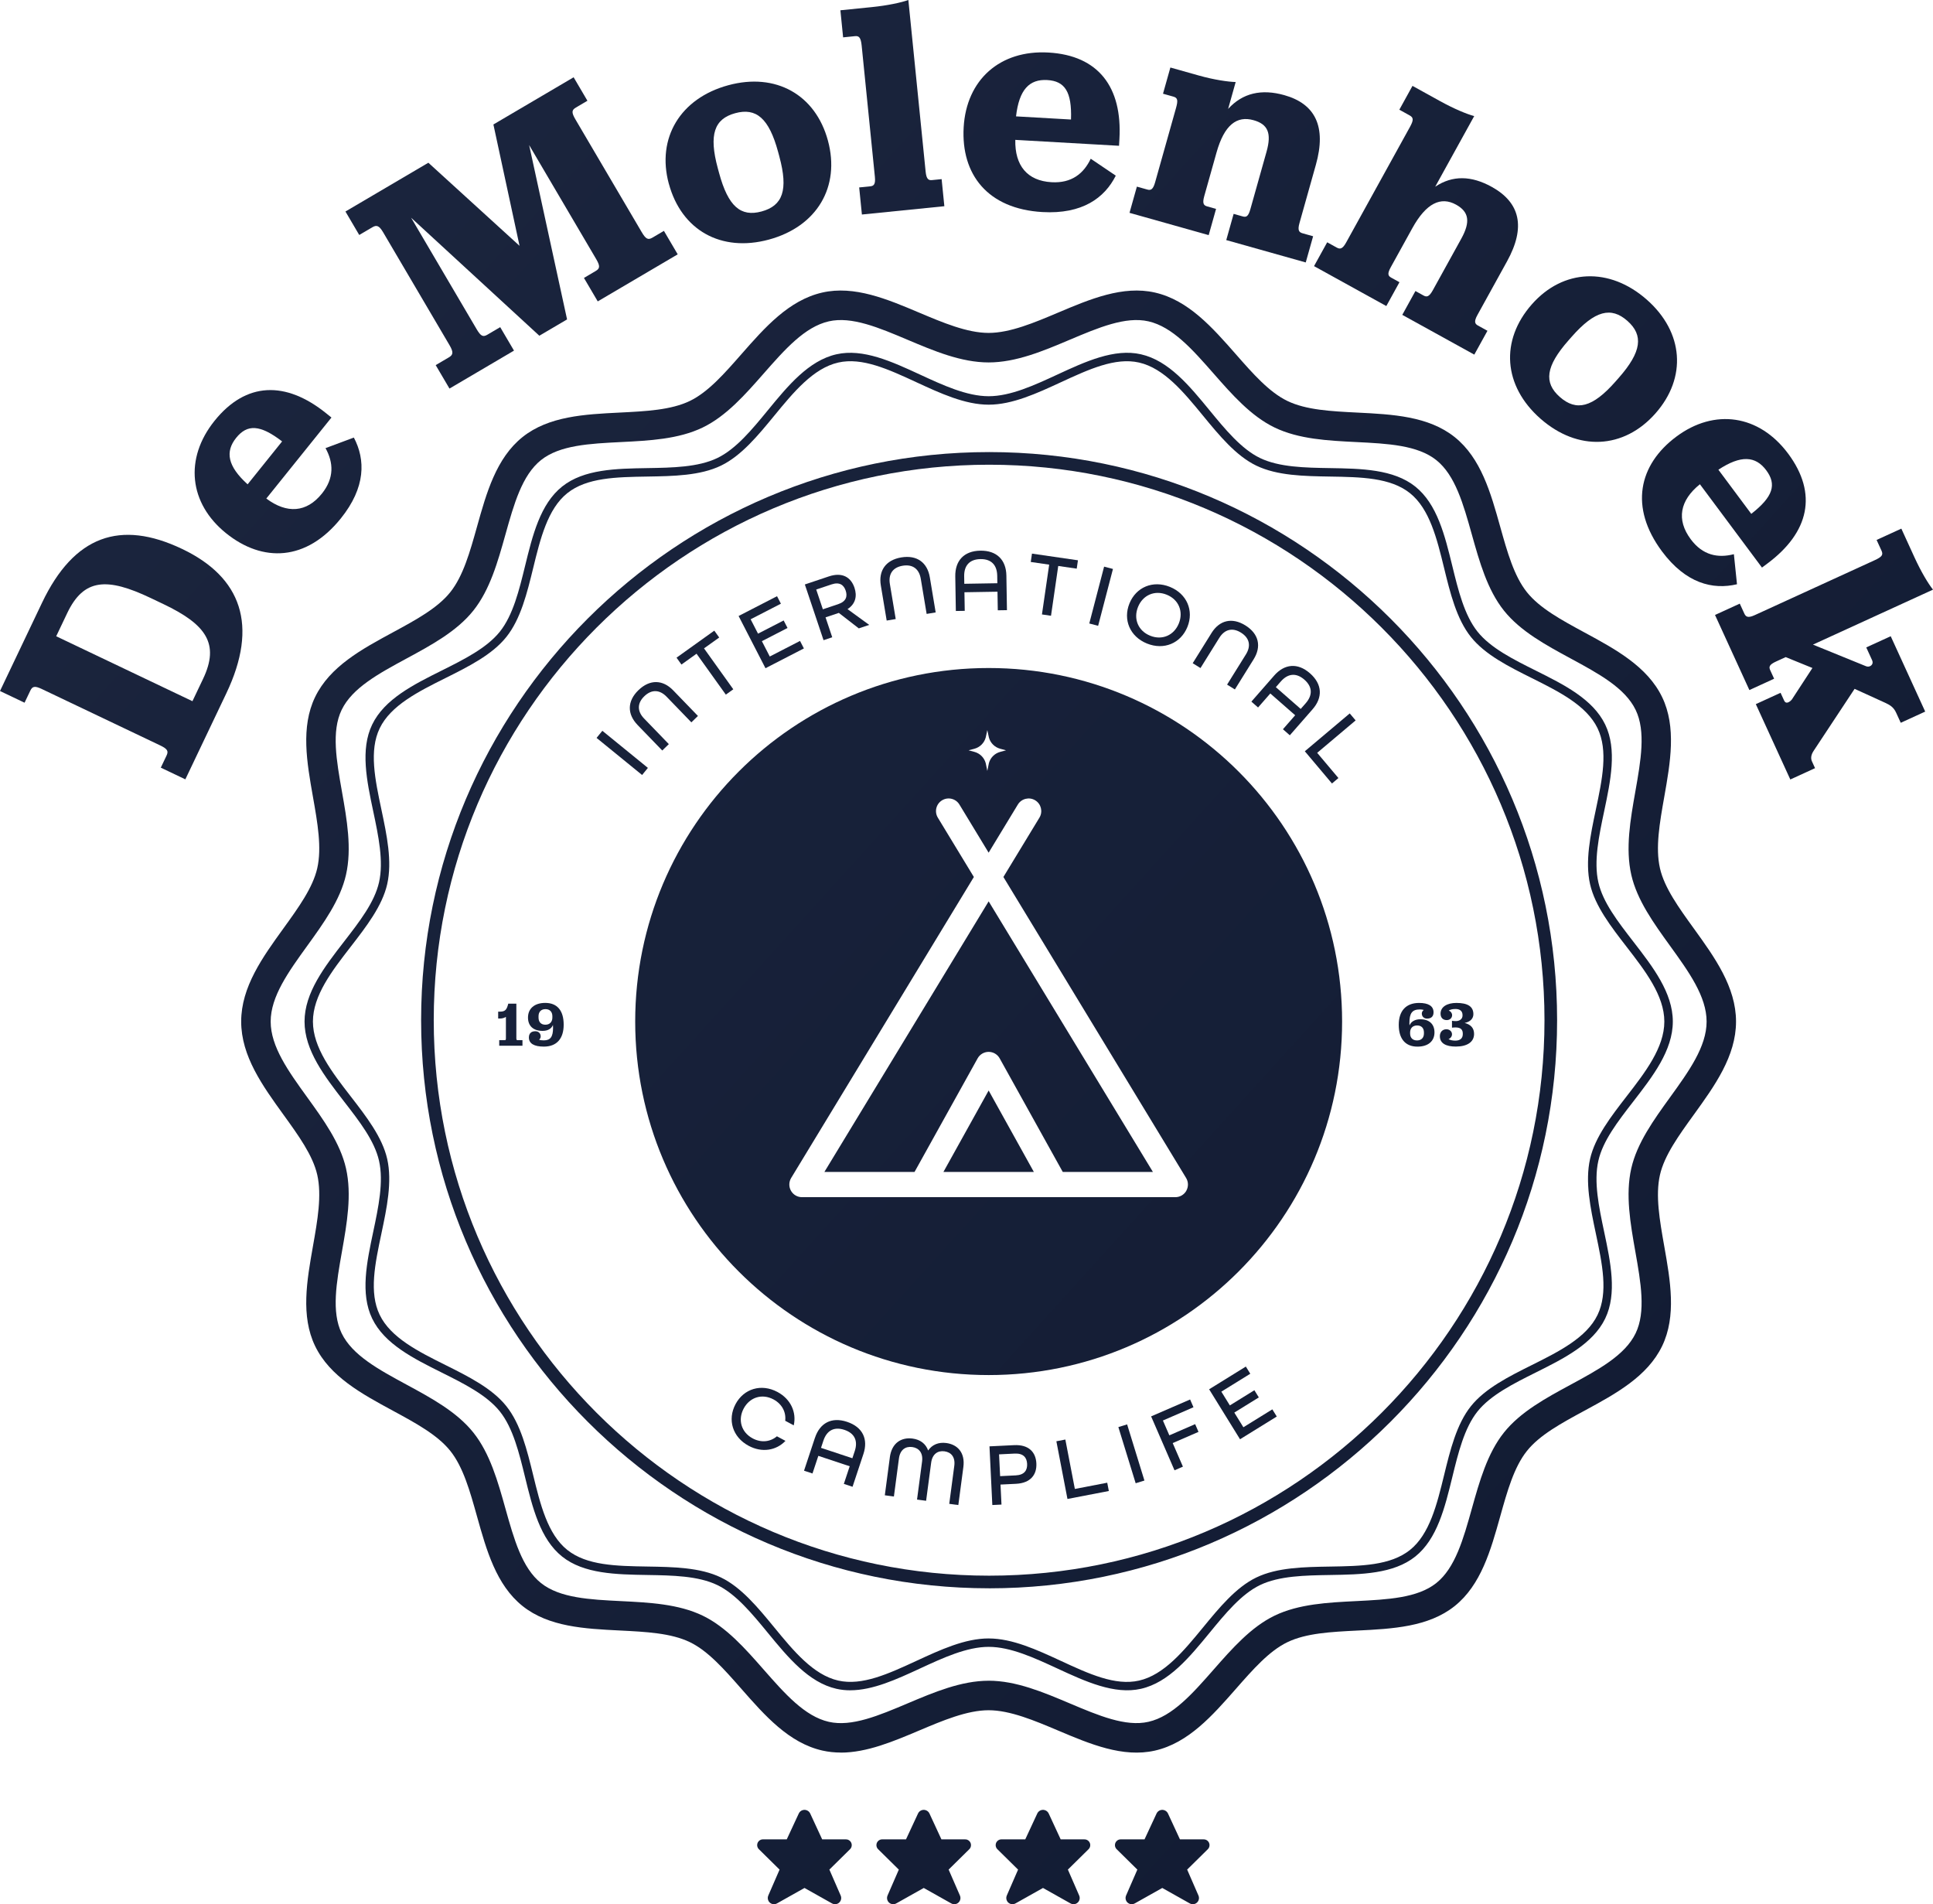<?xml version="1.0" encoding="UTF-8"?><svg id="Layer_1" xmlns="http://www.w3.org/2000/svg" xmlns:xlink="http://www.w3.org/1999/xlink" viewBox="0 0 951.65 937.29"><defs><style>.logo-blue-fill-2022-1{fill:url(#New_Gradient_Swatch-15);}.logo-blue-fill-2022-2{fill:url(#New_Gradient_Swatch-16);}.logo-blue-fill-2022-3{fill:url(#New_Gradient_Swatch-18);}.logo-blue-fill-2022-4{fill:url(#New_Gradient_Swatch-17);}.logo-blue-fill-2022-5{fill:url(#New_Gradient_Swatch-12);}.logo-blue-fill-2022-6{fill:url(#New_Gradient_Swatch-11);}.logo-blue-fill-2022-7{fill:url(#New_Gradient_Swatch-14);}.logo-blue-fill-2022-8{fill:url(#New_Gradient_Swatch-19);}.logo-blue-fill-2022-9{fill:url(#New_Gradient_Swatch-13);}.logo-blue-fill-2022-10{fill:url(#New_Gradient_Swatch-10);}.logo-blue-fill-2022-11{fill:url(#New_Gradient_Swatch-29);}.logo-blue-fill-2022-12{fill:url(#New_Gradient_Swatch-24);}.logo-blue-fill-2022-13{fill:url(#New_Gradient_Swatch-21);}.logo-blue-fill-2022-14{fill:url(#New_Gradient_Swatch-26);}.logo-blue-fill-2022-15{fill:url(#New_Gradient_Swatch-20);}.logo-blue-fill-2022-16{fill:url(#New_Gradient_Swatch-22);}.logo-blue-fill-2022-17{fill:url(#New_Gradient_Swatch-23);}.logo-blue-fill-2022-18{fill:url(#New_Gradient_Swatch-28);}.logo-blue-fill-2022-19{fill:url(#New_Gradient_Swatch-27);}.logo-blue-fill-2022-20{fill:url(#New_Gradient_Swatch-25);}.logo-blue-fill-2022-21{fill:url(#New_Gradient_Swatch-33);}.logo-blue-fill-2022-22{fill:url(#New_Gradient_Swatch-35);}.logo-blue-fill-2022-23{fill:url(#New_Gradient_Swatch-32);}.logo-blue-fill-2022-24{fill:url(#New_Gradient_Swatch-31);}.logo-blue-fill-2022-25{fill:url(#New_Gradient_Swatch-34);}.logo-blue-fill-2022-26{fill:url(#New_Gradient_Swatch-37);}.logo-blue-fill-2022-27{fill:url(#New_Gradient_Swatch-30);}.logo-blue-fill-2022-28{fill:url(#New_Gradient_Swatch-38);}.logo-blue-fill-2022-29{fill:url(#New_Gradient_Swatch-39);}.logo-blue-fill-2022-30{fill:url(#New_Gradient_Swatch-36);}.logo-blue-fill-2022-31{fill:url(#New_Gradient_Swatch-46);}.logo-blue-fill-2022-32{fill:url(#New_Gradient_Swatch-41);}.logo-blue-fill-2022-33{fill:url(#New_Gradient_Swatch-40);}.logo-blue-fill-2022-34{fill:url(#New_Gradient_Swatch-42);}.logo-blue-fill-2022-35{fill:url(#New_Gradient_Swatch-45);}.logo-blue-fill-2022-36{fill:url(#New_Gradient_Swatch-44);}.logo-blue-fill-2022-37{fill:url(#New_Gradient_Swatch-43);}.logo-blue-fill-2022-38{fill:url(#New_Gradient_Swatch);}.logo-blue-fill-2022-39{fill:url(#New_Gradient_Swatch-5);}.logo-blue-fill-2022-40{fill:url(#New_Gradient_Swatch-4);}.logo-blue-fill-2022-41{fill:url(#New_Gradient_Swatch-7);}.logo-blue-fill-2022-42{fill:url(#New_Gradient_Swatch-6);}.logo-blue-fill-2022-43{fill:url(#New_Gradient_Swatch-8);}.logo-blue-fill-2022-44{fill:url(#New_Gradient_Swatch-9);}.logo-blue-fill-2022-45{fill:url(#New_Gradient_Swatch-3);}.logo-blue-fill-2022-46{fill:url(#New_Gradient_Swatch-2);}</style><linearGradient id="New_Gradient_Swatch" x1="-55.83" y1="211.9" x2="1005.3" y2="1173.55" gradientUnits="userSpaceOnUse"><stop offset="0" stop-color="#1b253e"/><stop offset="1" stop-color="#0f182f"/></linearGradient><linearGradient id="New_Gradient_Swatch-2" x1="20.24" y1="127.96" x2="1081.37" y2="1089.61" xlink:href="#New_Gradient_Swatch"/><linearGradient id="New_Gradient_Swatch-3" x1="131.32" y1="5.4" x2="1192.44" y2="967.05" xlink:href="#New_Gradient_Swatch"/><linearGradient id="New_Gradient_Swatch-4" x1="201.17" y1="-71.68" x2="1262.3" y2="889.97" xlink:href="#New_Gradient_Swatch"/><linearGradient id="New_Gradient_Swatch-5" x1="245.02" y1="-120.07" x2="1306.15" y2="841.58" xlink:href="#New_Gradient_Swatch"/><linearGradient id="New_Gradient_Swatch-6" x1="274.04" y1="-152.09" x2="1335.17" y2="809.56" xlink:href="#New_Gradient_Swatch"/><linearGradient id="New_Gradient_Swatch-7" x1="306.08" y1="-187.44" x2="1367.21" y2="774.2" xlink:href="#New_Gradient_Swatch"/><linearGradient id="New_Gradient_Swatch-8" x1="337.49" y1="-222.11" x2="1398.62" y2="739.54" xlink:href="#New_Gradient_Swatch"/><linearGradient id="New_Gradient_Swatch-9" x1="340.61" y1="-225.55" x2="1401.74" y2="736.1" xlink:href="#New_Gradient_Swatch"/><linearGradient id="New_Gradient_Swatch-10" x1="334.64" y1="-218.96" x2="1395.77" y2="742.69" xlink:href="#New_Gradient_Swatch"/><linearGradient id="New_Gradient_Swatch-11" x1="324.38" y1="-207.64" x2="1385.51" y2="754.01" xlink:href="#New_Gradient_Swatch"/><linearGradient id="New_Gradient_Swatch-12" x1="-203.85" y1="375.24" x2="857.28" y2="1336.88" xlink:href="#New_Gradient_Swatch"/><linearGradient id="New_Gradient_Swatch-13" x1="-177.37" y1="346.02" x2="883.75" y2="1307.67" xlink:href="#New_Gradient_Swatch"/><linearGradient id="New_Gradient_Swatch-14" x1="-150.9" y1="316.81" x2="910.23" y2="1278.46" xlink:href="#New_Gradient_Swatch"/><linearGradient id="New_Gradient_Swatch-15" x1="-124.42" y1="287.6" x2="936.7" y2="1249.24" xlink:href="#New_Gradient_Swatch"/><linearGradient id="New_Gradient_Swatch-16" x1="44.51" y1="101.19" x2="1105.64" y2="1062.83" xlink:href="#New_Gradient_Swatch"/><linearGradient id="New_Gradient_Swatch-17" x1="44.07" y1="101.67" x2="1105.2" y2="1063.31" xlink:href="#New_Gradient_Swatch"/><linearGradient id="New_Gradient_Swatch-18" x1="44.07" y1="101.67" x2="1105.2" y2="1063.31" xlink:href="#New_Gradient_Swatch"/><linearGradient id="New_Gradient_Swatch-19" x1="28.52" y1="118.83" x2="1089.65" y2="1080.47" xlink:href="#New_Gradient_Swatch"/><linearGradient id="New_Gradient_Swatch-20" x1="46.6" y1="98.88" x2="1107.72" y2="1060.53" xlink:href="#New_Gradient_Swatch"/><linearGradient id="New_Gradient_Swatch-21" x1="71.11" y1="71.84" x2="1132.24" y2="1033.48" xlink:href="#New_Gradient_Swatch"/><linearGradient id="New_Gradient_Swatch-22" x1="91.17" y1="49.7" x2="1152.3" y2="1011.35" xlink:href="#New_Gradient_Swatch"/><linearGradient id="New_Gradient_Swatch-23" x1="111.16" y1="27.64" x2="1172.29" y2="989.28" xlink:href="#New_Gradient_Swatch"/><linearGradient id="New_Gradient_Swatch-24" x1="130.73" y1="6.04" x2="1191.86" y2="967.69" xlink:href="#New_Gradient_Swatch"/><linearGradient id="New_Gradient_Swatch-25" x1="148.78" y1="-13.87" x2="1209.9" y2="947.78" xlink:href="#New_Gradient_Swatch"/><linearGradient id="New_Gradient_Swatch-26" x1="166.24" y1="-33.13" x2="1227.37" y2="928.51" xlink:href="#New_Gradient_Swatch"/><linearGradient id="New_Gradient_Swatch-27" x1="173.22" y1="-40.84" x2="1234.34" y2="920.81" xlink:href="#New_Gradient_Swatch"/><linearGradient id="New_Gradient_Swatch-28" x1="181.28" y1="-49.73" x2="1242.41" y2="911.91" xlink:href="#New_Gradient_Swatch"/><linearGradient id="New_Gradient_Swatch-29" x1="187.72" y1="-56.84" x2="1248.85" y2="904.81" xlink:href="#New_Gradient_Swatch"/><linearGradient id="New_Gradient_Swatch-30" x1="190.73" y1="-60.16" x2="1251.85" y2="901.49" xlink:href="#New_Gradient_Swatch"/><linearGradient id="New_Gradient_Swatch-31" x1="189.15" y1="-58.42" x2="1250.28" y2="903.23" xlink:href="#New_Gradient_Swatch"/><linearGradient id="New_Gradient_Swatch-32" x1="-103.33" y1="264.32" x2="957.8" y2="1225.97" xlink:href="#New_Gradient_Swatch"/><linearGradient id="New_Gradient_Swatch-33" x1="-95.68" y1="255.88" x2="965.45" y2="1217.52" xlink:href="#New_Gradient_Swatch"/><linearGradient id="New_Gradient_Swatch-34" x1="-81.13" y1="239.82" x2="980" y2="1201.47" xlink:href="#New_Gradient_Swatch"/><linearGradient id="New_Gradient_Swatch-35" x1="-62.52" y1="219.29" x2="998.61" y2="1180.94" xlink:href="#New_Gradient_Swatch"/><linearGradient id="New_Gradient_Swatch-36" x1="-48.32" y1="203.62" x2="1012.81" y2="1165.27" xlink:href="#New_Gradient_Swatch"/><linearGradient id="New_Gradient_Swatch-37" x1="-30.1" y1="183.52" x2="1031.02" y2="1145.17" xlink:href="#New_Gradient_Swatch"/><linearGradient id="New_Gradient_Swatch-38" x1="-14.17" y1="165.93" x2="1046.96" y2="1127.58" xlink:href="#New_Gradient_Swatch"/><linearGradient id="New_Gradient_Swatch-39" x1="7.12" y1="142.44" x2="1068.25" y2="1104.09" xlink:href="#New_Gradient_Swatch"/><linearGradient id="New_Gradient_Swatch-40" x1="12.19" y1="136.84" x2="1073.32" y2="1098.49" xlink:href="#New_Gradient_Swatch"/><linearGradient id="New_Gradient_Swatch-41" x1="22.15" y1="125.86" x2="1083.28" y2="1087.51" xlink:href="#New_Gradient_Swatch"/><linearGradient id="New_Gradient_Swatch-42" x1="44.07" y1="101.67" x2="1105.2" y2="1063.31" xlink:href="#New_Gradient_Swatch"/><linearGradient id="New_Gradient_Swatch-43" x1="-63.45" y1="220.32" x2="997.68" y2="1181.96" xlink:href="#New_Gradient_Swatch"/><linearGradient id="New_Gradient_Swatch-44" x1="-55.44" y1="211.48" x2="1005.69" y2="1173.13" xlink:href="#New_Gradient_Swatch"/><linearGradient id="New_Gradient_Swatch-45" x1="138.72" y1="-2.77" x2="1199.85" y2="958.88" xlink:href="#New_Gradient_Swatch"/><linearGradient id="New_Gradient_Swatch-46" x1="147.15" y1="-12.07" x2="1208.28" y2="949.58" xlink:href="#New_Gradient_Swatch"/></defs><g><path class="logo-blue-fill-2022-38" d="M79.16,377.85l2.82-5.91c1.05-2.2,.55-3.28-3.16-5.05l-58.14-27.7c-3.57-1.7-4.73-1.41-5.77,.79l-2.82,5.91-12.09-5.76,20.69-43.43c15.78-33.12,38.58-40.98,68.95-26.51,29.28,13.95,37.69,37.69,21.78,71.09l-20.17,42.33-12.09-5.76Zm20.82-43.71c8.25-17.31,1.47-26.79-19.56-36.81l-6.19-2.95c-21.58-10.28-33.01-9.65-41.13,7.39l-5.43,11.41,67.07,31.96,5.24-11Z"/><path class="logo-blue-fill-2022-46" d="M131.12,245.4c10.13,7.56,19.81,6.94,27.35-2.43,6.2-7.71,5.7-15.35,1.79-22.39l13.95-5.2c5.73,10.85,5.91,24.48-6.4,39.78-16.98,21.12-38.46,21.82-56.49,7.32-18.27-14.69-20.66-36.74-5.68-55.37,15.46-19.22,35-19.72,54.93-3.69l2.61,2.1-32.06,39.86Zm-9.21-7.01l16.98-21.12c-10.87-8.35-17.17-8.53-22.61-1.77-5.53,6.88-4.22,13.99,5.62,22.89Z"/><path class="logo-blue-fill-2022-45" d="M214.53,179.7l6.43-3.78c2.1-1.23,2.42-2.49,.34-6.03l-32.65-55.51c-2.01-3.41-3.26-3.74-5.36-2.5l-6.43,3.78-6.79-11.55,40.82-24.01,44.89,40.9-12.87-59.73,39.5-23.23,6.79,11.55-5.64,3.32c-2.1,1.23-2.29,2.41-.29,5.82l32.65,55.52c2.08,3.54,3.2,3.94,5.3,2.71l5.64-3.32,6.79,11.55-39.37,23.16-6.79-11.55,5.77-3.4c2.1-1.24,2.29-2.41,.21-5.95l-32.96-56.04,18.67,85.81-13.65,8.03-63.13-58.08,32.26,54.86c2.08,3.54,3.2,3.95,5.3,2.71l6.3-3.71,6.79,11.55-31.76,18.68-6.79-11.55Z"/><path class="logo-blue-fill-2022-40" d="M329.27,90.44c-6.1-22.48,5.63-42.07,29.29-48.49,23.36-6.34,42.9,4.61,49.04,27.24,6.18,22.78-5.4,42.32-29.06,48.74-23.51,6.37-43.05-4.58-49.26-27.5Zm54.44-13.34l-.64-2.35c-4.5-16.6-10.81-21.84-21.1-19.04-10.29,2.79-13.09,10.49-8.59,27.09l.64,2.35c4.46,16.46,10.63,21.73,20.91,18.94,10.43-2.83,13.23-10.53,8.77-26.99Z"/><path class="logo-blue-fill-2022-39" d="M422.99,92.26l5.45-.55c1.67-.17,2.67-.88,2.28-4.67l-6.5-64.53c-.4-3.94-1.26-4.92-3.23-4.72l-5.91,.6-1.34-13.33,15.45-1.56c7.73-.78,14.47-2.22,18.01-3.5l8.51,84.52c.38,3.79,1.5,4.29,3.17,4.12l4.7-.47,1.34,13.33-40.59,4.09-1.34-13.33Z"/><path class="logo-blue-fill-2022-42" d="M499.85,68.85c-.27,12.64,5.87,20.16,17.87,20.84,9.88,.56,15.8-4.28,19.27-11.56l12.33,8.33c-5.51,10.97-16.49,19.04-36.1,17.92-27.06-1.55-40.11-18.61-38.79-41.71,1.34-23.41,17.89-38.17,41.75-36.81,24.62,1.41,36.39,17.02,34.93,42.56l-.19,3.34-51.07-2.91Zm.36-11.57l27.06,1.55c.48-13.7-3.04-18.93-11.7-19.43-8.82-.5-13.84,4.7-15.36,17.88Z"/><path class="logo-blue-fill-2022-41" d="M604.64,53.6c7.1-7.81,16.4-9.94,27.68-6.76,15.24,4.29,20.79,15.5,15.51,34.26l-8.08,28.72c-1.03,3.66-.17,4.54,1.59,5.03l5.13,1.44-3.63,12.89-39.13-11.01,3.63-12.9,4.4,1.24c1.76,.5,2.8,.16,3.83-3.51l7.96-28.29c2.6-9.23,.66-13.57-6.38-15.55-8.21-2.31-14.4,2.27-18.23,15.9l-6.06,21.54c-1.03,3.66-.17,4.54,1.44,4.99l4.39,1.24-3.63,12.9-38.98-10.97,3.63-12.9,5.13,1.44c1.61,.45,2.8,.16,3.83-3.51l10.31-36.64c1.07-3.81,.78-5-1.28-5.58l-5.13-1.44,3.63-12.9,14.07,3.96c7.47,2.1,14.32,3.08,18.08,3.19l-3.71,13.19Z"/><path class="logo-blue-fill-2022-43" d="M706.57,91.91c8.55-5.72,17.8-5.47,27.8,.05,13.99,7.73,16.91,19.77,7.56,36.7l-14.57,26.39c-1.84,3.33-1.2,4.38,.27,5.19l4.67,2.58-6.48,11.73-35.45-19.57,6.47-11.73,4,2.21c1.47,.81,2.69,.79,4.53-2.54l14.06-25.46c4.56-8.26,3.81-13.2-2.59-16.73-7.46-4.12-14.69-.8-21.53,11.59l-10.6,19.19c-1.84,3.33-1.33,4.31,.27,5.19l4,2.21-6.47,11.73-35.59-19.65,6.48-11.73,4.66,2.58c1.6,.88,2.83,.87,4.67-2.47l31.35-56.77c1.91-3.46,1.89-4.69-.1-5.8l-5.06-2.8,6.47-11.73,13.59,7.51c6.8,3.75,13.16,6.4,16.8,7.36l-19.21,34.78Z"/><path class="logo-blue-fill-2022-44" d="M754.17,149.78c15.41-17.47,38.21-18.47,56.6-2.26,18.16,16.01,19.78,38.35,4.27,55.93-15.61,17.7-38.3,18.8-56.69,2.59-18.27-16.11-19.89-38.45-4.18-56.26Zm41.12,38.08l1.61-1.83c11.38-12.91,12.27-21.05,4.28-28.1-7.99-7.05-15.96-5.15-27.35,7.76l-1.61,1.83c-11.28,12.79-12.28,20.84-4.29,27.88,8.11,7.15,16.08,5.25,27.36-7.54Z"/><path class="logo-blue-fill-2022-10" d="M836.89,238.36c-9.86,7.92-11.69,17.44-4.5,27.08,5.91,7.94,13.43,9.36,21.23,7.34l1.53,14.8c-11.94,2.83-25.18-.41-36.91-16.16-16.19-21.73-11.5-42.69,7.06-56.51,18.8-14.01,40.74-10.8,55.02,8.36,14.73,19.78,10.32,38.82-10.19,54.1l-2.68,2-30.56-41.02Zm9.1-7.16l16.19,21.73c10.81-8.43,12.56-14.48,7.38-21.44-5.27-7.08-12.49-7.59-23.56-.29Z"/><path class="logo-blue-fill-2022-6" d="M856.52,297.12l2.22,4.84c.76,1.66,1.76,2.38,5.22,.79l58.97-27c3.6-1.65,4.32-2.65,3.36-4.72l-2.41-5.26,12.18-5.57,6.46,14.12c3.23,7.06,6.77,12.97,9.13,15.91l-59.11,27.06,26.14,10.64c1.68,.74,4.04-.68,2.96-3.03l-2.85-6.23,12.04-5.51,16.98,37.1-12.04,5.51-2.28-4.98c-1.33-2.91-3.27-3.86-5.42-4.88l-15.02-6.85-19.98,30.24c-1.72,2.46-1.57,4.24-1.01,5.48l1.52,3.32-12.18,5.58-16.98-37.09,12.18-5.58,1.78,3.87c.82,1.8,2.56,.84,3.77-.55l10.14-15.53-13.17-5.36-4.71,2.16c-3.46,1.58-3.64,2.67-2.88,4.33l1.9,4.15-12.18,5.58-16.92-36.96,12.18-5.58Z"/></g><path class="logo-blue-fill-2022-5" d="M398.82,892.52l5.95,12.85h11.61c1.57-.06,2.89,1.16,2.95,2.73,.03,.85-.31,1.67-.95,2.23l-10.06,9.92,5.59,12.83c.64,1.55-.09,3.33-1.64,3.98-.87,.36-1.87,.3-2.69-.18l-13.51-7.59-13.51,7.59c-1.45,.84-3.32,.34-4.16-1.11-.47-.82-.54-1.81-.18-2.69l5.58-12.82-10.06-9.92c-1.18-1.03-1.3-2.83-.27-4.01,.57-.65,1.4-1.01,2.26-.97h11.61l5.98-12.86c.8-1.51,2.67-2.1,4.18-1.3,.56,.29,1.02,.75,1.31,1.31Z"/><path class="logo-blue-fill-2022-9" d="M457.53,892.52l5.95,12.85h11.61c1.57-.06,2.89,1.16,2.95,2.73,.03,.85-.31,1.67-.95,2.23l-10.06,9.92,5.59,12.83c.64,1.55-.09,3.33-1.64,3.98-.87,.36-1.87,.3-2.69-.18l-13.51-7.59-13.51,7.59c-1.45,.84-3.32,.34-4.16-1.11-.47-.82-.54-1.81-.18-2.69l5.58-12.82-10.06-9.92c-1.18-1.03-1.3-2.83-.27-4.01,.57-.65,1.4-1.01,2.26-.97h11.61l5.98-12.86c.8-1.51,2.67-2.1,4.18-1.3,.56,.29,1.02,.75,1.31,1.31Z"/><path class="logo-blue-fill-2022-7" d="M516.24,892.52l5.95,12.85h11.61c1.57-.06,2.89,1.16,2.95,2.73,.03,.85-.31,1.67-.95,2.23l-10.06,9.92,5.59,12.83c.64,1.55-.09,3.33-1.64,3.98-.87,.36-1.87,.3-2.69-.18l-13.51-7.59-13.51,7.59c-1.45,.84-3.32,.34-4.16-1.11-.47-.82-.54-1.81-.18-2.69l5.58-12.82-10.06-9.92c-1.18-1.03-1.3-2.83-.27-4.01,.57-.65,1.4-1.01,2.26-.97h11.61l5.98-12.86c.8-1.51,2.67-2.1,4.18-1.3,.56,.29,1.02,.75,1.31,1.31Z"/><path class="logo-blue-fill-2022-1" d="M574.96,892.52l5.95,12.85h11.61c1.57-.06,2.89,1.16,2.95,2.73,.03,.85-.31,1.67-.95,2.23l-10.06,9.92,5.59,12.83c.64,1.55-.09,3.33-1.64,3.98-.87,.36-1.87,.3-2.69-.18l-13.51-7.59-13.51,7.59c-1.45,.84-3.32,.34-4.16-1.11-.47-.82-.54-1.81-.18-2.69l5.58-12.82-10.06-9.92c-1.18-1.03-1.3-2.83-.27-4.01,.57-.65,1.4-1.01,2.26-.97h11.61l5.98-12.86c.8-1.51,2.67-2.1,4.18-1.3,.56,.29,1.02,.75,1.31,1.31Z"/><path class="logo-blue-fill-2022-2" d="M486.96,781.79c-154.19,0-279.64-125.44-279.64-279.64S332.77,222.52,486.96,222.52s279.63,125.44,279.63,279.64-125.44,279.64-279.63,279.64Zm0-553.05c-150.76,0-273.42,122.66-273.42,273.42s122.66,273.42,273.42,273.42,273.42-122.66,273.42-273.42-122.66-273.42-273.42-273.42Z"/><path class="logo-blue-fill-2022-4" d="M418.57,832c-2.29,0-4.56-.23-6.79-.74-13.71-3.12-23.9-15.54-33.76-27.54-7.7-9.37-15.65-19.07-24.85-23.51-9.45-4.56-22.18-4.77-34.48-4.97-15.36-.25-31.24-.52-41.96-9.08-10.79-8.62-14.57-24.09-18.23-39.06-2.91-11.91-5.92-24.23-12.42-32.37-6.45-8.07-17.74-13.71-28.67-19.16-13.84-6.9-28.15-14.04-34.19-26.57-5.91-12.26-2.64-27.74,.53-42.71,2.56-12.1,5.2-24.6,2.85-34.95-2.24-9.83-9.52-19.24-17.24-29.2-9.55-12.34-19.43-25.1-19.43-39.32s9.88-26.98,19.43-39.32c7.71-9.96,15-19.37,17.24-29.2,2.35-10.34-.29-22.85-2.85-34.95-3.17-14.97-6.44-30.45-.52-42.71,6.05-12.53,20.35-19.67,34.19-26.57,10.93-5.45,22.22-11.09,28.67-19.16,6.5-8.14,9.51-20.46,12.42-32.37,3.66-14.97,7.44-30.44,18.23-39.06,10.72-8.56,26.61-8.83,41.96-9.08,12.3-.2,25.03-.41,34.48-4.97,9.2-4.44,17.16-14.13,24.85-23.51,9.86-12.01,20.05-24.43,33.76-27.54,13.11-2.97,27.36,3.62,41.15,9.99,11.32,5.23,23.02,10.65,33.8,10.65s22.48-5.41,33.8-10.65c13.79-6.38,28.06-12.98,41.16-9.99,13.71,3.12,23.9,15.53,33.76,27.54,7.7,9.38,15.66,19.07,24.86,23.51,9.45,4.56,22.18,4.77,34.48,4.97,15.36,.25,31.24,.52,41.96,9.08,10.79,8.62,14.57,24.09,18.23,39.06,2.91,11.91,5.92,24.23,12.42,32.37,6.44,8.07,17.74,13.71,28.67,19.16,13.84,6.9,28.15,14.04,34.19,26.57,5.92,12.26,2.64,27.74-.52,42.71-2.56,12.1-5.2,24.6-2.85,34.94,2.23,9.83,9.52,19.24,17.23,29.21,9.55,12.34,19.43,25.09,19.43,39.32s-9.88,26.98-19.43,39.32c-7.71,9.96-15,19.37-17.23,29.21-2.35,10.34,.29,22.85,2.85,34.94,3.17,14.97,6.44,30.45,.52,42.71-6.05,12.53-20.35,19.67-34.19,26.57-10.92,5.45-22.22,11.09-28.67,19.16-6.5,8.14-9.51,20.46-12.42,32.37-3.66,14.97-7.44,30.44-18.23,39.06-10.72,8.56-26.6,8.83-41.96,9.08-12.3,.2-25.03,.41-34.48,4.97-9.2,4.44-17.16,14.13-24.85,23.51-9.86,12.01-20.05,24.43-33.76,27.54-13.09,2.97-27.36-3.62-41.16-10-11.32-5.23-23.02-10.65-33.8-10.65s-22.48,5.41-33.8,10.65c-11.44,5.29-23.21,10.73-34.36,10.73Zm68.16-25.52c11.69,0,23.81,5.61,35.54,11.03,13.76,6.37,26.76,12.38,38.5,9.71,12.32-2.8,22.06-14.66,31.48-26.13,7.98-9.72,16.23-19.77,26.25-24.61,10.27-4.96,23.46-5.17,36.21-5.38,15.34-.25,29.82-.49,39.44-8.17,9.69-7.74,13.3-22.51,16.79-36.8,3.02-12.35,6.14-25.12,13.21-33.97,7.01-8.79,18.73-14.63,30.05-20.28,13.21-6.59,26.88-13.41,32.31-24.67,5.3-10.99,2.31-25.1-.85-40.05-2.65-12.53-5.39-25.49-2.84-36.72,2.44-10.73,10.35-20.94,18-30.82,9.13-11.79,18.56-23.97,18.56-36.78s-9.44-24.99-18.56-36.78c-7.65-9.88-15.56-20.1-18-30.82-2.55-11.23,.19-24.19,2.84-36.72,3.16-14.95,6.14-29.06,.85-40.05-5.43-11.26-19.1-18.07-32.31-24.67-11.33-5.65-23.04-11.49-30.05-20.28-7.07-8.85-10.19-21.62-13.21-33.97-3.49-14.29-7.1-29.07-16.79-36.81-9.62-7.68-24.11-7.92-39.44-8.17-12.75-.21-25.94-.43-36.21-5.38-10.02-4.84-18.28-14.89-26.26-24.61-9.42-11.47-19.15-23.33-31.47-26.13-11.72-2.66-24.73,3.35-38.5,9.71-11.72,5.42-23.85,11.03-35.54,11.03s-23.81-5.61-35.54-11.03c-13.77-6.37-26.77-12.38-38.5-9.71-12.32,2.8-22.06,14.66-31.48,26.13-7.98,9.72-16.23,19.77-26.25,24.61-10.27,4.96-23.46,5.17-36.21,5.38-15.34,.25-29.83,.49-39.45,8.17-9.69,7.74-13.3,22.51-16.79,36.8-3.02,12.35-6.14,25.12-13.21,33.97-7.01,8.79-18.73,14.63-30.05,20.28-13.21,6.59-26.88,13.41-32.31,24.67-5.3,10.99-2.32,25.11,.84,40.05,2.65,12.53,5.39,25.49,2.84,36.72-2.44,10.73-10.35,20.94-18,30.82-9.13,11.79-18.56,23.97-18.56,36.78s9.44,24.99,18.56,36.78c7.65,9.88,15.56,20.1,18,30.82,2.55,11.23-.19,24.19-2.84,36.72-3.16,14.95-6.15,29.06-.85,40.05,5.43,11.26,19.09,18.07,32.31,24.66,11.33,5.65,23.04,11.49,30.05,20.28,7.07,8.85,10.19,21.62,13.21,33.97,3.49,14.29,7.1,29.07,16.79,36.8,9.62,7.68,24.11,7.92,39.45,8.17,12.75,.21,25.94,.43,36.21,5.39,10.02,4.84,18.28,14.89,26.26,24.61,9.42,11.47,19.15,23.33,31.48,26.13,11.73,2.66,24.73-3.35,38.5-9.71,11.73-5.42,23.85-11.03,35.54-11.03Z"/><path class="logo-blue-fill-2022-3" d="M413.91,862.64c-3.03,0-6.06-.31-9.07-.99-16.46-3.74-28.31-17.24-39.78-30.29-8.47-9.64-16.46-18.74-25.44-23.07-9.25-4.46-21.54-5.08-34.55-5.73-17.16-.86-34.9-1.74-47.8-12.04-12.97-10.36-17.78-27.51-22.42-44.1-3.5-12.5-6.8-24.3-13.16-32.26-6.3-7.88-17.02-13.69-28.38-19.84-15.2-8.23-30.93-16.74-38.19-31.8-7.12-14.76-4.04-32.19-1.06-49.05,2.28-12.89,4.43-25.06,2.13-35.2-2.18-9.58-9.22-19.33-16.68-29.65-10.21-14.13-20.77-28.75-20.77-45.8s10.56-31.67,20.77-45.8c7.46-10.32,14.5-20.07,16.68-29.65,2.3-10.13,.15-22.31-2.13-35.2-2.98-16.86-6.06-34.29,1.06-49.05,7.27-15.06,22.99-23.57,38.19-31.8,11.36-6.15,22.09-11.95,28.38-19.84,6.35-7.96,9.66-19.76,13.16-32.26,4.64-16.59,9.45-33.74,22.42-44.1,12.9-10.3,30.65-11.19,47.8-12.04,13.01-.65,25.3-1.26,34.55-5.72,8.98-4.33,16.97-13.43,25.43-23.07,11.46-13.05,23.32-26.55,39.78-30.29,15.78-3.59,31.99,3.25,47.65,9.87,11.63,4.91,23.66,10,34.23,10s22.6-5.08,34.23-10c15.66-6.62,31.86-13.46,47.65-9.87,16.46,3.74,28.31,17.24,39.78,30.29,8.46,9.64,16.46,18.74,25.43,23.07,9.25,4.46,21.54,5.08,34.55,5.73,17.16,.86,34.9,1.74,47.8,12.04,12.98,10.36,17.78,27.51,22.42,44.1,3.5,12.5,6.8,24.3,13.16,32.26,6.29,7.88,17.02,13.69,28.38,19.84,15.21,8.23,30.93,16.74,38.19,31.8,7.12,14.76,4.04,32.2,1.06,49.05-2.28,12.89-4.43,25.06-2.13,35.2,2.18,9.58,9.22,19.33,16.68,29.65,10.21,14.14,20.77,28.75,20.77,45.81s-10.56,31.67-20.77,45.81c-7.46,10.32-14.5,20.07-16.68,29.65-2.3,10.13-.15,22.31,2.13,35.2,2.98,16.86,6.06,34.29-1.06,49.05-7.27,15.06-22.99,23.57-38.19,31.8-11.36,6.15-22.09,11.95-28.38,19.84-6.36,7.96-9.66,19.76-13.16,32.26-4.64,16.59-9.45,33.74-22.42,44.1-12.9,10.3-30.64,11.19-47.8,12.04-13.01,.65-25.3,1.26-34.55,5.73-8.98,4.33-16.97,13.43-25.43,23.07-11.46,13.05-23.32,26.55-39.78,30.29-15.8,3.59-31.99-3.25-47.65-9.87-11.63-4.91-23.66-10-34.23-10s-22.6,5.08-34.23,10c-12.68,5.36-25.7,10.86-38.58,10.86Zm72.82-35.36c13.51,0,26.91,5.66,39.88,11.14,14.17,5.99,27.55,11.65,38.79,9.09,11.88-2.7,21.69-13.88,32.09-25.71,9.05-10.3,18.4-20.95,30.03-26.56,11.9-5.74,26.25-6.46,40.13-7.15,15.54-.78,30.23-1.51,39.47-8.89,9.32-7.44,13.3-21.64,17.51-36.68,3.74-13.34,7.6-27.14,15.79-37.4,8.13-10.19,20.68-16.98,32.81-23.54,13.79-7.46,26.81-14.51,32.03-25.34,5.09-10.55,2.54-24.96-.16-40.22-2.43-13.74-4.94-27.95-1.99-40.94,2.83-12.46,11.08-23.88,19.06-34.93,9.27-12.83,18.02-24.95,18.02-37.31s-8.75-24.48-18.02-37.31c-7.98-11.05-16.23-22.47-19.06-34.93-2.95-12.99-.44-27.2,1.99-40.94,2.7-15.26,5.25-29.68,.16-40.22-5.23-10.84-18.25-17.88-32.03-25.34-12.13-6.57-24.68-13.36-32.81-23.54-8.19-10.26-12.05-24.06-15.79-37.4-4.21-15.04-8.19-29.24-17.51-36.68-9.25-7.38-23.93-8.12-39.48-8.89-13.88-.69-28.23-1.41-40.13-7.15-11.63-5.61-20.99-16.26-30.03-26.56-10.39-11.84-20.21-23.01-32.09-25.71-11.24-2.56-24.62,3.1-38.79,9.09-12.96,5.48-26.37,11.14-39.88,11.14s-26.92-5.66-39.88-11.14c-14.17-5.99-27.55-11.65-38.79-9.09-11.88,2.7-21.69,13.88-32.09,25.71-9.05,10.3-18.4,20.95-30.03,26.56-11.9,5.74-26.25,6.46-40.13,7.15-15.54,.78-30.23,1.51-39.47,8.89-9.32,7.44-13.3,21.64-17.51,36.68-3.74,13.34-7.6,27.14-15.79,37.4-8.13,10.19-20.68,16.98-32.81,23.54-13.79,7.46-26.81,14.51-32.03,25.34-5.09,10.55-2.54,24.96,.16,40.22,2.43,13.74,4.94,27.95,1.99,40.94-2.83,12.46-11.08,23.88-19.06,34.93-9.27,12.83-18.02,24.95-18.02,37.31s8.75,24.48,18.02,37.31c7.98,11.05,16.23,22.47,19.06,34.93,2.95,12.99,.44,27.2-1.99,40.94-2.7,15.26-5.25,29.68-.16,40.22,5.23,10.84,18.25,17.88,32.03,25.34,12.13,6.57,24.68,13.36,32.82,23.55,8.19,10.26,12.06,24.06,15.79,37.4,4.21,15.03,8.19,29.24,17.51,36.68,9.25,7.38,23.93,8.12,39.47,8.89,13.88,.69,28.23,1.41,40.13,7.15,11.63,5.61,20.98,16.26,30.03,26.56,10.4,11.84,20.21,23.01,32.09,25.71,11.25,2.56,24.62-3.1,38.79-9.09,12.96-5.48,26.37-11.14,39.88-11.14Z"/><g><path class="logo-blue-fill-2022-8" d="M293.7,363.21l2.85-3.5,22.42,18.26-2.85,3.5-22.42-18.26Z"/><path class="logo-blue-fill-2022-15" d="M313.87,356.82c-5.1-5.28-5.18-11.66,.44-17.1,5.66-5.47,12.03-5.18,17.13,.1l12.17,12.59-3.24,3.14-12.17-12.59c-3.38-3.5-7.35-3.78-11-.25-3.62,3.5-3.47,7.48-.09,10.97l12.17,12.59-3.24,3.14-12.17-12.58Z"/><path class="logo-blue-fill-2022-13" d="M342.93,321.77l-7.44,5.33-2.42-3.38,18.59-13.31,2.42,3.38-7.48,5.35,14.41,20.14-3.67,2.63-14.42-20.14Z"/><path class="logo-blue-fill-2022-16" d="M363.64,303.2l18.91-9.74,1.9,3.69-14.9,7.67,3.64,7.08,12.62-6.5,1.9,3.7-12.62,6.5,3.88,7.55,14.9-7.67,1.9,3.69-18.91,9.74-13.24-25.71Z"/><path class="logo-blue-fill-2022-17" d="M396.25,287.68l11.78-3.95c6.75-2.26,10.94,.48,12.64,5.56,1.38,4.11,.53,7.99-3.42,10.53l10.67,7.76-5.12,1.72-9.83-7.62-6.54,2.19,3.29,9.81-4.28,1.43-9.2-27.42Zm16.41,9.7c3.98-1.34,4.62-3.88,3.69-6.65-.94-2.81-3.02-4.4-6.96-3.08l-7.55,2.53,3.27,9.73,7.55-2.53Z"/><path class="logo-blue-fill-2022-12" d="M433.65,288.2c-1.21-7.24,2.35-12.54,10.07-13.83,7.76-1.29,12.84,2.56,14.05,9.8l2.88,17.27-4.45,.74-2.88-17.27c-.8-4.8-3.9-7.28-8.92-6.45-4.97,.83-7.1,4.19-6.3,8.98l2.88,17.27-4.45,.74-2.88-17.27Z"/><path class="logo-blue-fill-2022-20" d="M470.3,283.72c-.13-7.65,4.22-12.54,12.31-12.67,8.18-.13,12.72,4.61,12.85,12.26l.28,17.02-4.51,.07-.15-9.15-16.27,.27,.15,9.15-4.38,.07-.28-17.02Zm20.71,3.37l-.06-3.71c-.09-5.22-2.88-8.27-8.27-8.18s-8.08,3.23-8,8.44l.06,3.71,16.27-.27Z"/><path class="logo-blue-fill-2022-14" d="M516.52,277.93l-9.06-1.32,.6-4.11,22.63,3.29-.6,4.11-9.1-1.32-3.56,24.51-4.46-.65,3.56-24.51Z"/><path class="logo-blue-fill-2022-19" d="M543.57,278.91l4.36,1.14-7.3,27.98-4.36-1.14,7.3-27.98Z"/><path class="logo-blue-fill-2022-18" d="M556.05,297.03c3.26-8.03,11.56-11.54,19.92-8.15,8.36,3.39,11.87,11.69,8.61,19.72-3.26,8.03-11.56,11.54-19.92,8.15-8.36-3.39-11.87-11.69-8.61-19.72Zm24.3,9.86c2.36-5.82,0-11.75-5.95-14.16-5.94-2.41-11.77,.19-14.13,6.01s0,11.75,5.95,14.16c5.94,2.41,11.77-.19,14.13-6.01Z"/><path class="logo-blue-fill-2022-11" d="M596.45,311.57c3.88-6.23,10.05-7.86,16.69-3.72,6.68,4.16,7.94,10.42,4.06,16.65l-9.25,14.86-3.83-2.38,9.26-14.86c2.57-4.13,1.88-8.05-2.43-10.73-4.28-2.66-8.1-1.55-10.67,2.58l-9.26,14.86-3.83-2.38,9.26-14.86Z"/><path class="logo-blue-fill-2022-27" d="M627.28,332.54c5.04-5.76,11.54-6.47,17.63-1.14,6.15,5.39,6.34,11.96,1.3,17.71l-11.21,12.81-3.39-2.97,6.03-6.89-12.24-10.72-6.03,6.89-3.29-2.88,11.21-12.81Zm13.09,16.4l2.45-2.79c3.44-3.93,3.41-8.06-.65-11.61-4.06-3.55-8.16-3.03-11.6,.89l-2.45,2.8,12.24,10.72Z"/><path class="logo-blue-fill-2022-24" d="M664.49,351.15l2.91,3.45-18.93,15.96,10.46,12.41-3.18,2.68-13.36-15.86,22.11-18.63Z"/></g><g><path class="logo-blue-fill-2022-23" d="M362.11,691.15c4.09-7.64,12.71-10.25,20.66-5.99,6.51,3.49,9.46,9.98,8.01,16.42l-4.21-2.25c.49-4.2-1.51-8.23-5.76-10.51-5.65-3.02-11.72-1.06-14.68,4.48-2.96,5.54-1.23,11.68,4.42,14.7,4.25,2.27,8.71,1.71,11.94-1.03l4.21,2.25c-4.56,4.78-11.6,5.93-18.11,2.44-7.95-4.26-10.56-12.87-6.47-20.52Z"/><path class="logo-blue-fill-2022-21" d="M401.21,707.74c2.41-7.26,8.13-10.44,15.8-7.89,7.76,2.58,10.48,8.56,8.07,15.82l-5.36,16.15-4.28-1.42,2.88-8.68-15.44-5.12-2.88,8.68-4.16-1.38,5.36-16.16Zm18.43,10.03l1.17-3.52c1.64-4.95,.02-8.75-5.1-10.45-5.12-1.7-8.7,.37-10.34,5.33l-1.17,3.53,15.44,5.12Z"/><path class="logo-blue-fill-2022-25" d="M438.08,717.31c.94-7.1,5.69-9.95,11.21-9.22,3.77,.5,6.48,2.55,7.65,5.87,1.99-2.9,5.15-4.18,8.92-3.68,5.52,.73,9.36,4.72,8.42,11.82l-2.48,18.71-4.47-.59,2.48-18.71c.58-4.38-1.6-6.72-4.85-7.15-3.29-.44-5.97,1.35-6.54,5.64l-2.48,18.71-4.47-.59,2.48-18.71c.57-4.29-1.56-6.71-4.85-7.15-3.24-.43-5.96,1.26-6.54,5.64l-2.48,18.71-4.47-.6,2.48-18.71Z"/><path class="logo-blue-fill-2022-22" d="M487.15,711.92l12.1-.59c7.29-.36,10.71,3.51,10.97,8.98,.27,5.47-2.76,9.69-10.05,10.05l-7.6,.37,.48,9.85-4.51,.22-1.4-28.89Zm12.91,14.29c4.33-.21,5.76-2.58,5.61-5.67-.15-3.05-1.81-5.27-6.13-5.06l-7.68,.38,.52,10.73,7.68-.38Z"/><path class="logo-blue-fill-2022-30" d="M520.06,709.42l4.43-.85,4.68,24.32,15.94-3.07,.79,4.08-20.37,3.92-5.46-28.4Z"/><path class="logo-blue-fill-2022-26" d="M550.59,702.44l4.31-1.33,8.52,27.64-4.31,1.33-8.52-27.64Z"/><path class="logo-blue-fill-2022-28" d="M566.72,697.17l19.19-8.32,1.66,3.82-15.05,6.53,3.17,7.3,12.7-5.51,1.65,3.81-12.7,5.51,5.03,11.6-4.14,1.8-11.51-26.53Z"/><path class="logo-blue-fill-2022-29" d="M595.27,683.84l18.08-11.19,2.19,3.53-14.25,8.82,4.19,6.77,12.07-7.47,2.19,3.53-12.07,7.47,4.47,7.22,14.25-8.81,2.19,3.53-18.09,11.19-15.21-24.59Z"/></g><g><polygon class="logo-blue-fill-2022-33" points="464.47 576.84 508.98 576.84 486.73 536.77 464.47 576.84"/><path class="logo-blue-fill-2022-32" d="M405.87,576.84h44.38l31.05-55.89c1.09-1.97,3.18-3.2,5.43-3.2s4.34,1.22,5.43,3.2l31.05,55.89h44.38l-80.86-133.18-80.86,133.18Z"/><path class="logo-blue-fill-2022-34" d="M486.73,328.81c-96.1,0-174.01,77.91-174.01,174.01s77.91,174.01,174.01,174.01,174.01-77.91,174.01-174.01-77.91-174.01-174.01-174.01Zm-6.98,39.73c2.7-.73,4.81-2.84,5.54-5.54l.78-3.64,.78,3.64c.73,2.7,2.84,4.81,5.54,5.54l2.9,.78-2.9,.78c-2.7,.73-4.81,2.84-5.54,5.54l-.78,3.82-.78-3.82c-.73-2.7-2.84-4.81-5.54-5.54l-2.9-.78,2.9-.78Zm104.31,217.56c-1.1,1.96-3.17,3.17-5.42,3.17h-183.82c-2.25,0-4.32-1.21-5.42-3.17s-1.06-4.36,.1-6.28l89.95-148.15-17.74-29.21c-1.78-2.94-.85-6.76,2.09-8.54s6.76-.85,8.54,2.09l14.38,23.69,14.38-23.69c1.78-2.93,5.61-3.87,8.54-2.09,2.94,1.78,3.87,5.61,2.09,8.54l-17.74,29.21,89.95,148.15c1.17,1.92,1.2,4.32,.1,6.28Z"/></g><g><path class="logo-blue-fill-2022-37" d="M245.26,501.34v-3.39h.87c2.7,0,3.36-1.06,4.1-3.92h3.98v17.07c0,.75,.22,.9,.59,.9h2.42v2.74h-11.44v-2.74h2.73c.37,0,.56-.16,.56-.9v-10.57c-.84,.53-1.8,.81-3.02,.81h-.81Z"/><path class="logo-blue-fill-2022-36" d="M265.41,511.81c.68,.19,1.46,.28,2.33,.28,3.26,0,4.54-1.77,4.54-6.25,0-.44-.03-.84-.06-1.34-.68,1.77-2.42,2.92-5.1,2.92-4.66,0-7.18-2.52-7.18-6.56,0-4.38,3.14-7.21,8.49-7.21,6.03,0,9.08,3.92,9.08,10.72s-3.36,10.79-9.76,10.79c-4.82,0-7.37-1.52-7.37-4.48,0-1.99,1.15-3.08,3.14-3.08,1.65,0,2.67,1.09,2.67,2.55,0,.62-.31,1.21-.78,1.65Zm-2.3-2.36c0,.19,.03,.34,.06,.5l-.06-.5Zm8.83-8.58v-.68c0-2.08-1.21-3.48-3.39-3.48s-3.42,1.37-3.42,3.48v.68c0,2.15,1.18,3.51,3.36,3.51s3.45-1.4,3.45-3.51Z"/></g><g><path class="logo-blue-fill-2022-35" d="M700.94,497.11c-.56-.15-1.18-.25-1.9-.25-3.82,0-5.16,1.87-5.16,6.68,0,.34,0,.81,.06,1.18,.75-1.9,2.71-3.02,5.32-3.02,4.48,0,6.96,2.49,6.96,6.44,0,4.32-3.08,7.03-8.39,7.03-6,0-9.2-3.92-9.2-10.72s3.51-10.79,10.01-10.79c4.51,0,7.12,1.46,7.12,4.63,0,1.99-1.12,3.08-3.2,3.08-1.52,0-2.58-1.03-2.58-2.49,0-.68,.37-1.34,.96-1.77Zm.09,11.56v-.47c0-2.15-1.21-3.45-3.36-3.45s-3.45,1.34-3.45,3.45v.5c0,2.11,1.24,3.42,3.39,3.42s3.42-1.31,3.42-3.45Z"/><path class="logo-blue-fill-2022-31" d="M713.13,511.47c.81,.47,1.96,.75,3.33,.75,2.39,0,3.7-1.12,3.7-3.23v-.22c0-2.02-1.06-3.05-3.64-3.05-.78,0-1.43,.09-1.68,.12v-3.39c.5,.09,1.28,.16,1.83,.16,2.05,0,3.36-1.12,3.36-2.74v-.25c0-1.99-1.34-2.98-3.45-2.98-1.43,0-2.55,.25-3.33,.78,.96,.34,1.65,1.24,1.65,2.27,0,1.37-1.09,2.42-2.64,2.42-1.77,0-3.05-1.09-3.05-3.17,0-3.42,3.33-5.28,7.8-5.28,5.57,0,8.36,1.77,8.36,5.53,0,2.14-1.52,3.79-4.32,4.32,3.17,.81,4.66,2.64,4.66,5.41,0,3.95-3.36,6.22-9.01,6.22-4.76,0-7.83-1.55-7.83-5.1,0-2.14,1.37-3.42,3.23-3.42,1.49,0,2.74,1.03,2.74,2.46,0,1.09-.71,2.02-1.71,2.39Zm-1.24-2.02c0,.22,.03,.4,.06,.59l-.06-.59Z"/></g></svg>
